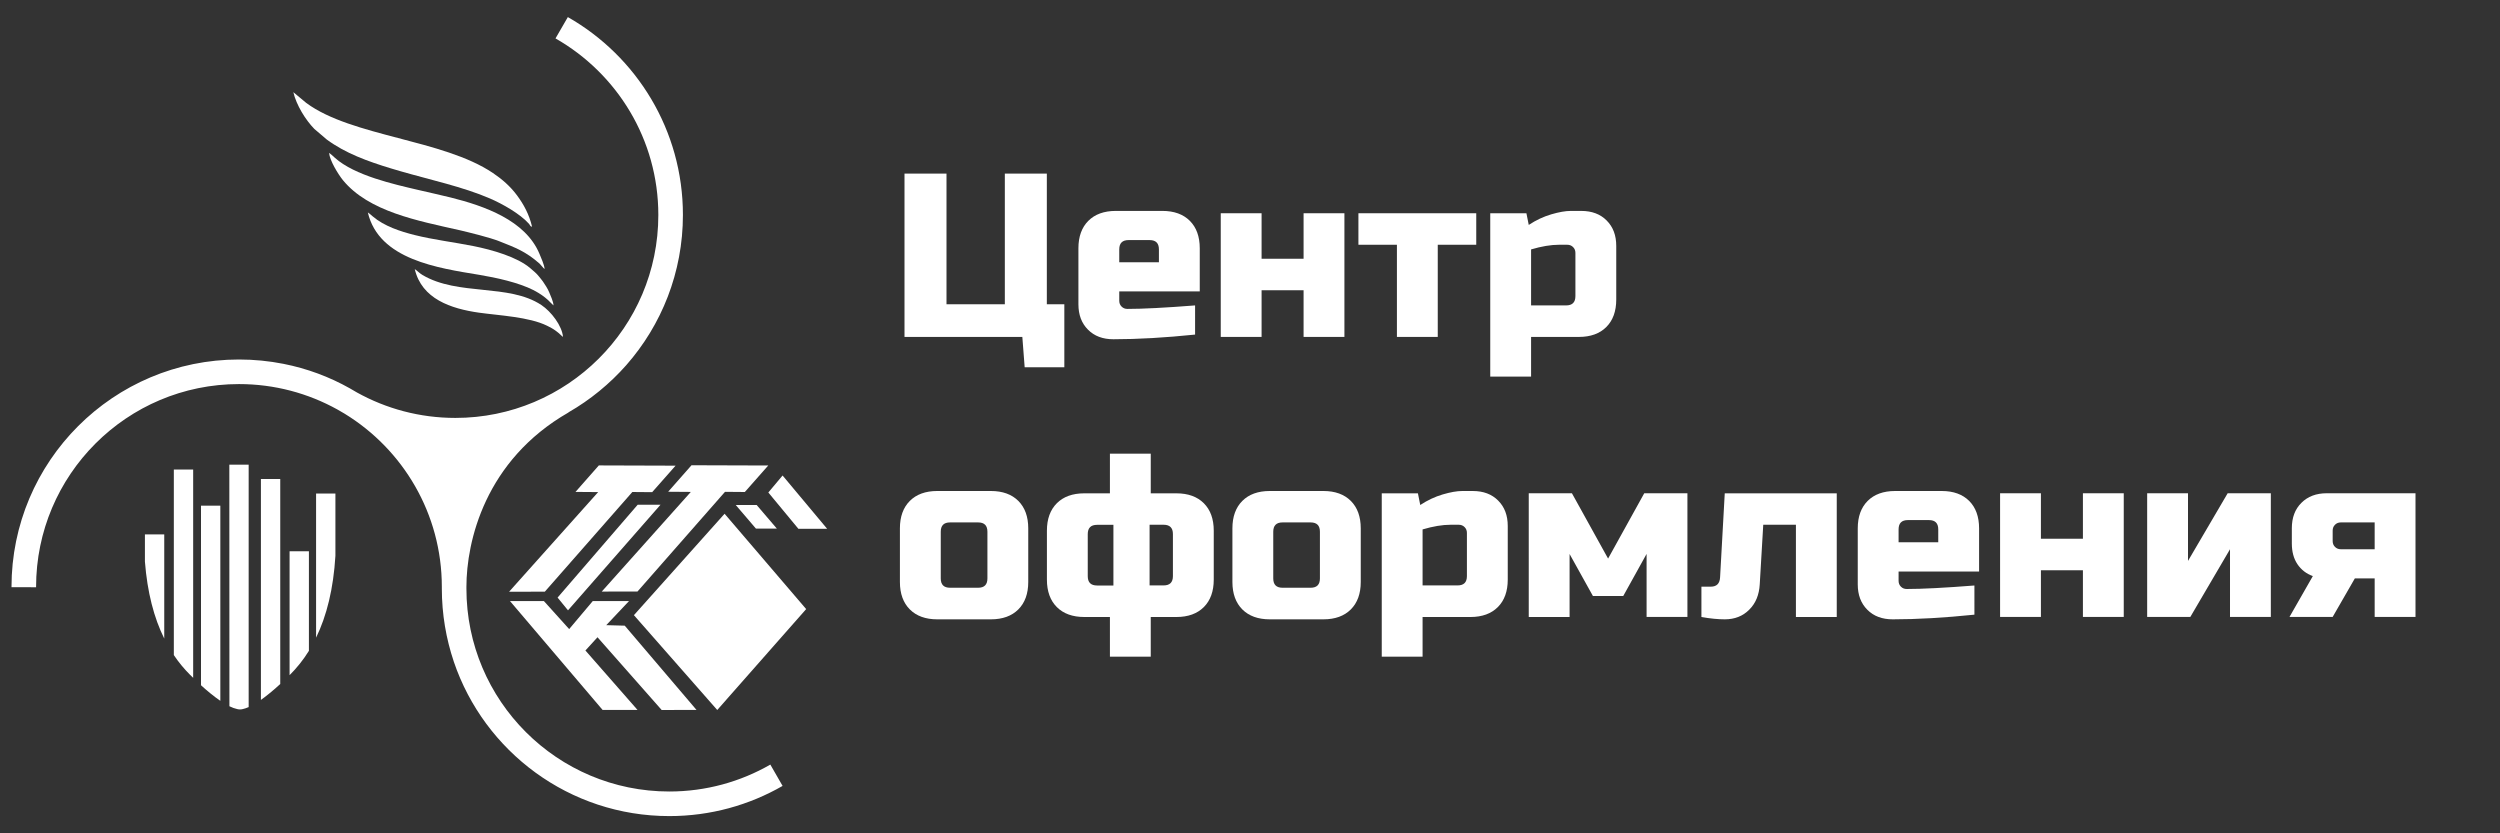 <?xml version="1.0" encoding="UTF-8"?> <!-- Generator: Adobe Illustrator 24.1.2, SVG Export Plug-In . SVG Version: 6.00 Build 0) --> <svg xmlns="http://www.w3.org/2000/svg" xmlns:xlink="http://www.w3.org/1999/xlink" id="Слой_1" x="0px" y="0px" viewBox="0 0 3000 1000" style="enable-background:new 0 0 3000 1000;" xml:space="preserve"><rect x="0" y="0" width="3000" height="1000" fill="#333333" stroke="none"/> <style type="text/css"> .st0{fill-rule:evenodd;clip-rule:evenodd;fill:#FFFFFF;} .st1{fill:#FFFFFF;} </style> <g> <path id="path2" class="st0" d="M340.1,436.6c-17.2-3.4-35-5.2-53.3-5.2c-150.8,0-273,122.2-273,273c0,0.1,0,0.1,0,0.2l29.5,0.1 c0-0.1,0-0.2,0-0.3c0-134.5,109-243.5,243.5-243.5c42.9,0,83.1,11.1,118.1,30.5c2.9,1.6,5.8,3.3,8.6,5 c70,42.8,116.7,119.9,116.7,207.9c0,0.7,0,1.3,0,2c0,30.7,5.1,60.2,14.4,87.8c36.5,107.7,138.5,185.2,258.6,185.2 c49.5,0,95.9-13.2,135.9-36.2l-14.7-25.6c-35.7,20.5-77.1,32.3-121.2,32.3c-134.5,0-243.5-109-243.5-243.5c0-0.7,0-1.3,0-2 c0-54.4,22.2-151.9,122.6-209.4l-0.1-0.1c26.1-15,49.5-34.2,69.3-56.6c42.3-48.1,68-111.2,68-180.3c0-101.7-55.6-190.4-138.1-237.4 l-14.8,25.6C740.3,88.1,790,167.3,790,258c0,135.1-109.7,243.5-243.5,243.5c-42.9,0-83.1-11.1-118.1-30.5c-2.9-1.6-5.8-3.3-8.6-5 C395.3,452.2,368.5,442.2,340.1,436.6L340.1,436.6z"></path> <g id="Layer1000"> <path id="path4" class="st0" d="M882.9,606H908l24.2,28.3h-25.1L882.9,606z"></path> <path id="path6" class="st0" d="M718.6,558.5l92.1,0.3l-28.1,31.8l-23.8-0.2L653.8,710l-42.9,0.1l106.9-119.6l-27.2-0.2 L718.6,558.5z"></path> <path id="path8" class="st0" d="M829.8,558.3l92.1,0.3l-28.1,31.8l-23.8-0.2L765,709.8l-42.9,0.1L829,590.3l-27.2-0.2L829.8,558.3 z"></path> <g id="Layer1001"> <path id="path10" class="st0" d="M760.7,738.2l108.8-121.7l97.9,114.4L860.7,852L760.7,738.2z"></path> <path id="path12" class="st0" d="M922,591l17.1-20.4l53.5,64l-34.5,0L922,591z"></path> <path id="path14" class="st0" d="M765.2,605.7h27.4L681.6,732.4l-12.5-15.3L765.2,605.7z"></path> <path id="path16" class="st0" d="M612,721.3h40.7l30.3,33.6l28.3-33.6h43.5l-27.3,28.9l22.2,0.6l86.1,101.1l-41.8,0.1l-77-87.3 l-14.5,15.9l62.5,71.3h-41.9L612,721.3z"></path> </g> </g> <g id="Layer1002"> <path id="path20" class="st0" d="M275.2,557.6h23.2v290.9c-2.5,1.1-4.9,1.9-7.1,2.4c-1,0.3-2.1,0.4-3.2,0.4l-0.1,0l-0.1,0 c-1.1,0-2.2-0.1-3.2-0.4c-2.9-0.6-6.1-1.8-9.4-3.4L275.2,557.6z"></path> <path id="path22" class="st0" d="M379.3,592.2h23.2v74.8c-2.4,39.5-10.4,71.9-23.2,98.2L379.3,592.2z"></path> <path id="path24" class="st0" d="M241.2,606.8h23.2V841c-8.2-5.6-16.5-12.6-23.2-18.7V606.8z"></path> <path id="path26" class="st0" d="M208.6,563.4h23.2v250c-1.4-1.4-2.6-2.6-3.6-3.5c-7.2-7.2-13.8-15.1-19.6-23.8V563.4z"></path> <path id="path28" class="st0" d="M173.9,641.3h23.2v125c-12.4-25-20.3-55.5-23.2-92.4V641.3z"></path> <path id="path30" class="st0" d="M313.1,574.8h23.2v246c-6.6,6.1-14.9,13.2-23.2,19.1V574.8z"></path> <path id="path32" class="st0" d="M347.5,661.5h23.2v119.5c-6.7,10.8-14.4,20.4-23,29l-0.2,0.2V661.5z"></path> </g> <path id="path35" class="st0" d="M638.5,272.1c-3.5-14.9-10.1-26.9-18.1-37.7c-8-10.8-17.9-19.4-28.9-26.8 c-60-40.4-169.1-43.6-223.9-84l-15.6-13c3.6,15.5,14.7,33.4,25.2,44.1l15,12.8c2.8,2.1,5.6,3.9,8.5,5.8c23,14.7,51,23.8,80,32.2 c34.8,10.1,75,18.7,107.3,32.7c15,6.5,36,18.3,46.8,30.4C636.8,271.1,635.8,271.4,638.5,272.1L638.5,272.1z"></path> <path id="path37" class="st0" d="M653.5,322.9c-0.1-4.7-4.4-14-6.1-18.2c-16.9-40.6-66.7-57.7-106.6-67.7 c-12.9-3.2-26.4-6.1-40-9.3c-27.6-6.5-75.2-17-98.9-38.3c-2.6-2.3-4-3.9-7-5.9c0.7,8.9,10.7,25.4,16.6,32.7 c31,37.8,90,48.7,138.9,59.8c12.2,2.8,37.4,9,48.7,13.5c19.5,7.7,31.7,12.2,48.3,26.8C649.3,318.1,651.9,321.7,653.5,322.9 L653.5,322.9z"></path> <path id="path39" class="st0" d="M664.2,366.5c-0.1-4.5-3.6-11.9-5.1-15.6c-1.9-4.7-4.8-8.9-7.6-13.1c-1.7-2.5-2.8-3.4-4.4-5.6 c-3.1-4-7.1-7.3-10.9-10.5c-15.7-13.3-45.1-21.8-68-26.4c-23.6-4.7-48.1-7.6-70.4-13.2c-17.3-4.3-36.8-10.7-50.5-22.4 c-2.1-1.8-3.7-3.3-5.9-4.8c13.2,56.8,84.6,66.8,133.7,74.9c20.4,3.4,47.1,9.2,65.2,18.4C656.7,356.8,661.2,364.3,664.2,366.5 L664.2,366.5z"></path> <path id="path41" class="st0" d="M675.6,404.3c-1.1-13.3-14.1-30.4-26-38.3c-39-25.9-99.8-10.6-142.6-36c-3.6-2.1-6.1-5-9.3-7.1 c8.4,35.9,43.5,47.5,77,52.3c24.3,3.4,60.3,5.1,81.6,15.6c4,2,6.8,3.4,10.4,6C671.5,400.2,673.7,403,675.6,404.3L675.6,404.3z"></path> </g> <g> <path class="st1" d="M1085.4,404.3v-196h50.4v156.8h70V208.3h50.4v156.8h21v75.6h-47.6l-2.8-36.4H1085.4z"></path> <path class="st1" d="M1434.1,401.5c-36,3.7-68.7,5.6-98,5.6c-12.7,0-22.9-3.8-30.5-11.5c-7.7-7.7-11.5-17.8-11.5-30.5v-67.2 c0-14,4-25,11.9-32.9c7.9-7.9,18.9-11.9,32.9-11.9h56c14,0,25,4,32.9,11.9c7.9,7.9,11.9,18.9,11.9,32.9v51.8h-96.6v11.2 c0,2.8,0.9,5.1,2.8,7c1.9,1.9,4.2,2.8,7,2.8c18.5,0,45.5-1.4,81.2-4.2V401.5z M1354.3,288.1c-7.5,0-11.2,3.7-11.2,11.2v15.4h47.6 v-15.4c0-7.5-3.7-11.2-11.2-11.2H1354.3z"></path> <path class="st1" d="M1564.3,310.5v-54.6h49v148.4h-49v-56h-50.4v56h-49V255.9h49v54.6H1564.3z"></path> <path class="st1" d="M1725.3,293.7v110.6h-49V293.7h-46.2v-37.8h141.4v37.8H1725.3z"></path> <path class="st1" d="M1837.3,404.3v47.6h-49v-196h43.4l2.8,14c8.8-5.8,17.8-10,27-12.7c9.2-2.7,17-4.1,23.4-4.1h12.6 c12.7,0,22.9,3.8,30.5,11.5c7.7,7.7,11.5,17.8,11.5,30.5v64.4c0,14-4,25-11.9,32.9c-7.9,7.9-18.9,11.9-32.9,11.9H1837.3z M1870.9,293.7c-9.9,0-21.1,1.9-33.6,5.6v67.2h42c7.5,0,11.2-3.7,11.2-11.2v-51.8c0-2.8-0.9-5.1-2.8-7c-1.9-1.9-4.2-2.8-7-2.8 H1870.9z"></path> <path class="st1" d="M1233.9,698.4c0,14-4,25-11.9,32.9c-7.9,7.9-18.9,11.9-32.9,11.9h-64.4c-14,0-25-4-32.9-11.9 c-7.9-7.9-11.9-18.9-11.9-32.9v-64.4c0-14,4-25,11.9-32.9c7.9-7.9,18.9-11.9,32.9-11.9h64.4c14,0,25,4,32.9,11.9 c7.9,7.9,11.9,18.9,11.9,32.9V698.4z M1184.9,638.1c0-7.5-3.7-11.2-11.2-11.2h-33.6c-7.5,0-11.2,3.7-11.2,11.2v56 c0,7.5,3.7,11.2,11.2,11.2h33.6c7.5,0,11.2-3.7,11.2-11.2V638.1z"></path> <path class="st1" d="M1456.5,695.6c0,14-4,25-11.9,32.9c-7.9,7.9-18.9,11.9-32.9,11.9h-30.8V788h-49v-47.6h-30.8 c-14,0-25-4-32.9-11.9c-7.9-7.9-11.9-18.9-11.9-32.9v-58.8c0-14,4-25,11.9-32.9c7.9-7.9,18.9-11.9,32.9-11.9h30.8v-47.6h49v47.6 h30.8c14,0,25,4,32.9,11.9c7.9,7.9,11.9,18.9,11.9,32.9V695.6z M1305.3,691.4c0,7.5,3.7,11.2,11.2,11.2h19.6v-72.8h-19.6 c-7.5,0-11.2,3.7-11.2,11.2V691.4z M1407.5,640.9c0-7.5-3.7-11.2-11.2-11.2h-16.8v72.8h16.8c7.5,0,11.2-3.7,11.2-11.2V640.9z"></path> <path class="st1" d="M1632.9,698.4c0,14-4,25-11.9,32.9c-7.9,7.9-18.9,11.9-32.9,11.9h-64.4c-14,0-25-4-32.9-11.9 c-7.9-7.9-11.9-18.9-11.9-32.9v-64.4c0-14,4-25,11.9-32.9c7.9-7.9,18.9-11.9,32.9-11.9h64.4c14,0,25,4,32.9,11.9 c7.9,7.9,11.9,18.9,11.9,32.9V698.4z M1583.9,638.1c0-7.5-3.7-11.2-11.2-11.2h-33.6c-7.5,0-11.2,3.7-11.2,11.2v56 c0,7.5,3.7,11.2,11.2,11.2h33.6c7.5,0,11.2-3.7,11.2-11.2V638.1z"></path> <path class="st1" d="M1707.1,740.4V788h-49v-196h43.4l2.8,14c8.8-5.8,17.8-10,27-12.7c9.2-2.7,17-4.1,23.4-4.1h12.6 c12.7,0,22.9,3.8,30.5,11.5c7.7,7.7,11.5,17.8,11.5,30.5v64.4c0,14-4,25-11.9,32.9c-7.9,7.9-18.9,11.9-32.9,11.9H1707.1z M1740.7,629.7c-9.9,0-21.1,1.9-33.6,5.6v67.2h42c7.5,0,11.2-3.7,11.2-11.2v-51.8c0-2.8-0.9-5.1-2.8-7c-1.9-1.9-4.2-2.8-7-2.8 H1740.7z"></path> <path class="st1" d="M1947.9,715.2h-36.4l-28-50.4v75.6h-49V591.9h51.8l43.4,78.4l43.4-78.4h51.8v148.4h-49v-75.6L1947.9,715.2z"></path> <path class="st1" d="M2069.7,743.2c-8,0-17.4-0.9-28-2.8V704h11.2c7.1,0,10.8-3.7,11.2-11.2l5.6-100.8h134.4v148.4h-49V629.7h-39.2 l-4.2,71.4c-0.7,12.7-4.9,22.9-12.6,30.5C2091.5,739.3,2081.7,743.2,2069.7,743.2z"></path> <path class="st1" d="M2369.3,737.6c-36,3.7-68.7,5.6-98,5.6c-12.7,0-22.9-3.8-30.5-11.5c-7.7-7.7-11.5-17.8-11.5-30.5v-67.2 c0-14,4-25,11.9-32.9c7.9-7.9,18.9-11.9,32.9-11.9h56c14,0,25,4,32.9,11.9c7.9,7.9,11.9,18.9,11.9,32.9v51.8h-96.6V697 c0,2.8,0.9,5.1,2.8,7c1.9,1.9,4.2,2.8,7,2.8c18.5,0,45.5-1.4,81.2-4.2V737.6z M2289.5,624.1c-7.5,0-11.2,3.7-11.2,11.2v15.4h47.6 v-15.4c0-7.5-3.7-11.2-11.2-11.2H2289.5z"></path> <path class="st1" d="M2499.5,646.5v-54.6h49v148.4h-49v-56h-50.4v56h-49V591.9h49v54.6H2499.5z"></path> <path class="st1" d="M2673.2,591.9h51.8v148.4h-49v-81.2l-47.6,81.2h-51.8V591.9h49v81.2L2673.2,591.9z"></path> <path class="st1" d="M2898.6,591.9v148.4h-49v-46.2h-23.8l-26.6,46.2h-51.8l28-49c-7.8-2.8-14-7.6-18.5-14.3 c-4.5-6.7-6.7-15-6.7-24.9v-18.2c0-12.7,3.8-22.9,11.5-30.5c7.7-7.7,17.8-11.5,30.5-11.5H2898.6z M2809,626.9c-2.8,0-5.1,0.9-7,2.8 c-1.9,1.9-2.8,4.2-2.8,7v12.6c0,2.8,0.9,5.1,2.8,7c1.9,1.9,4.2,2.8,7,2.8h40.6v-32.2H2809z"></path> </g> </svg> 